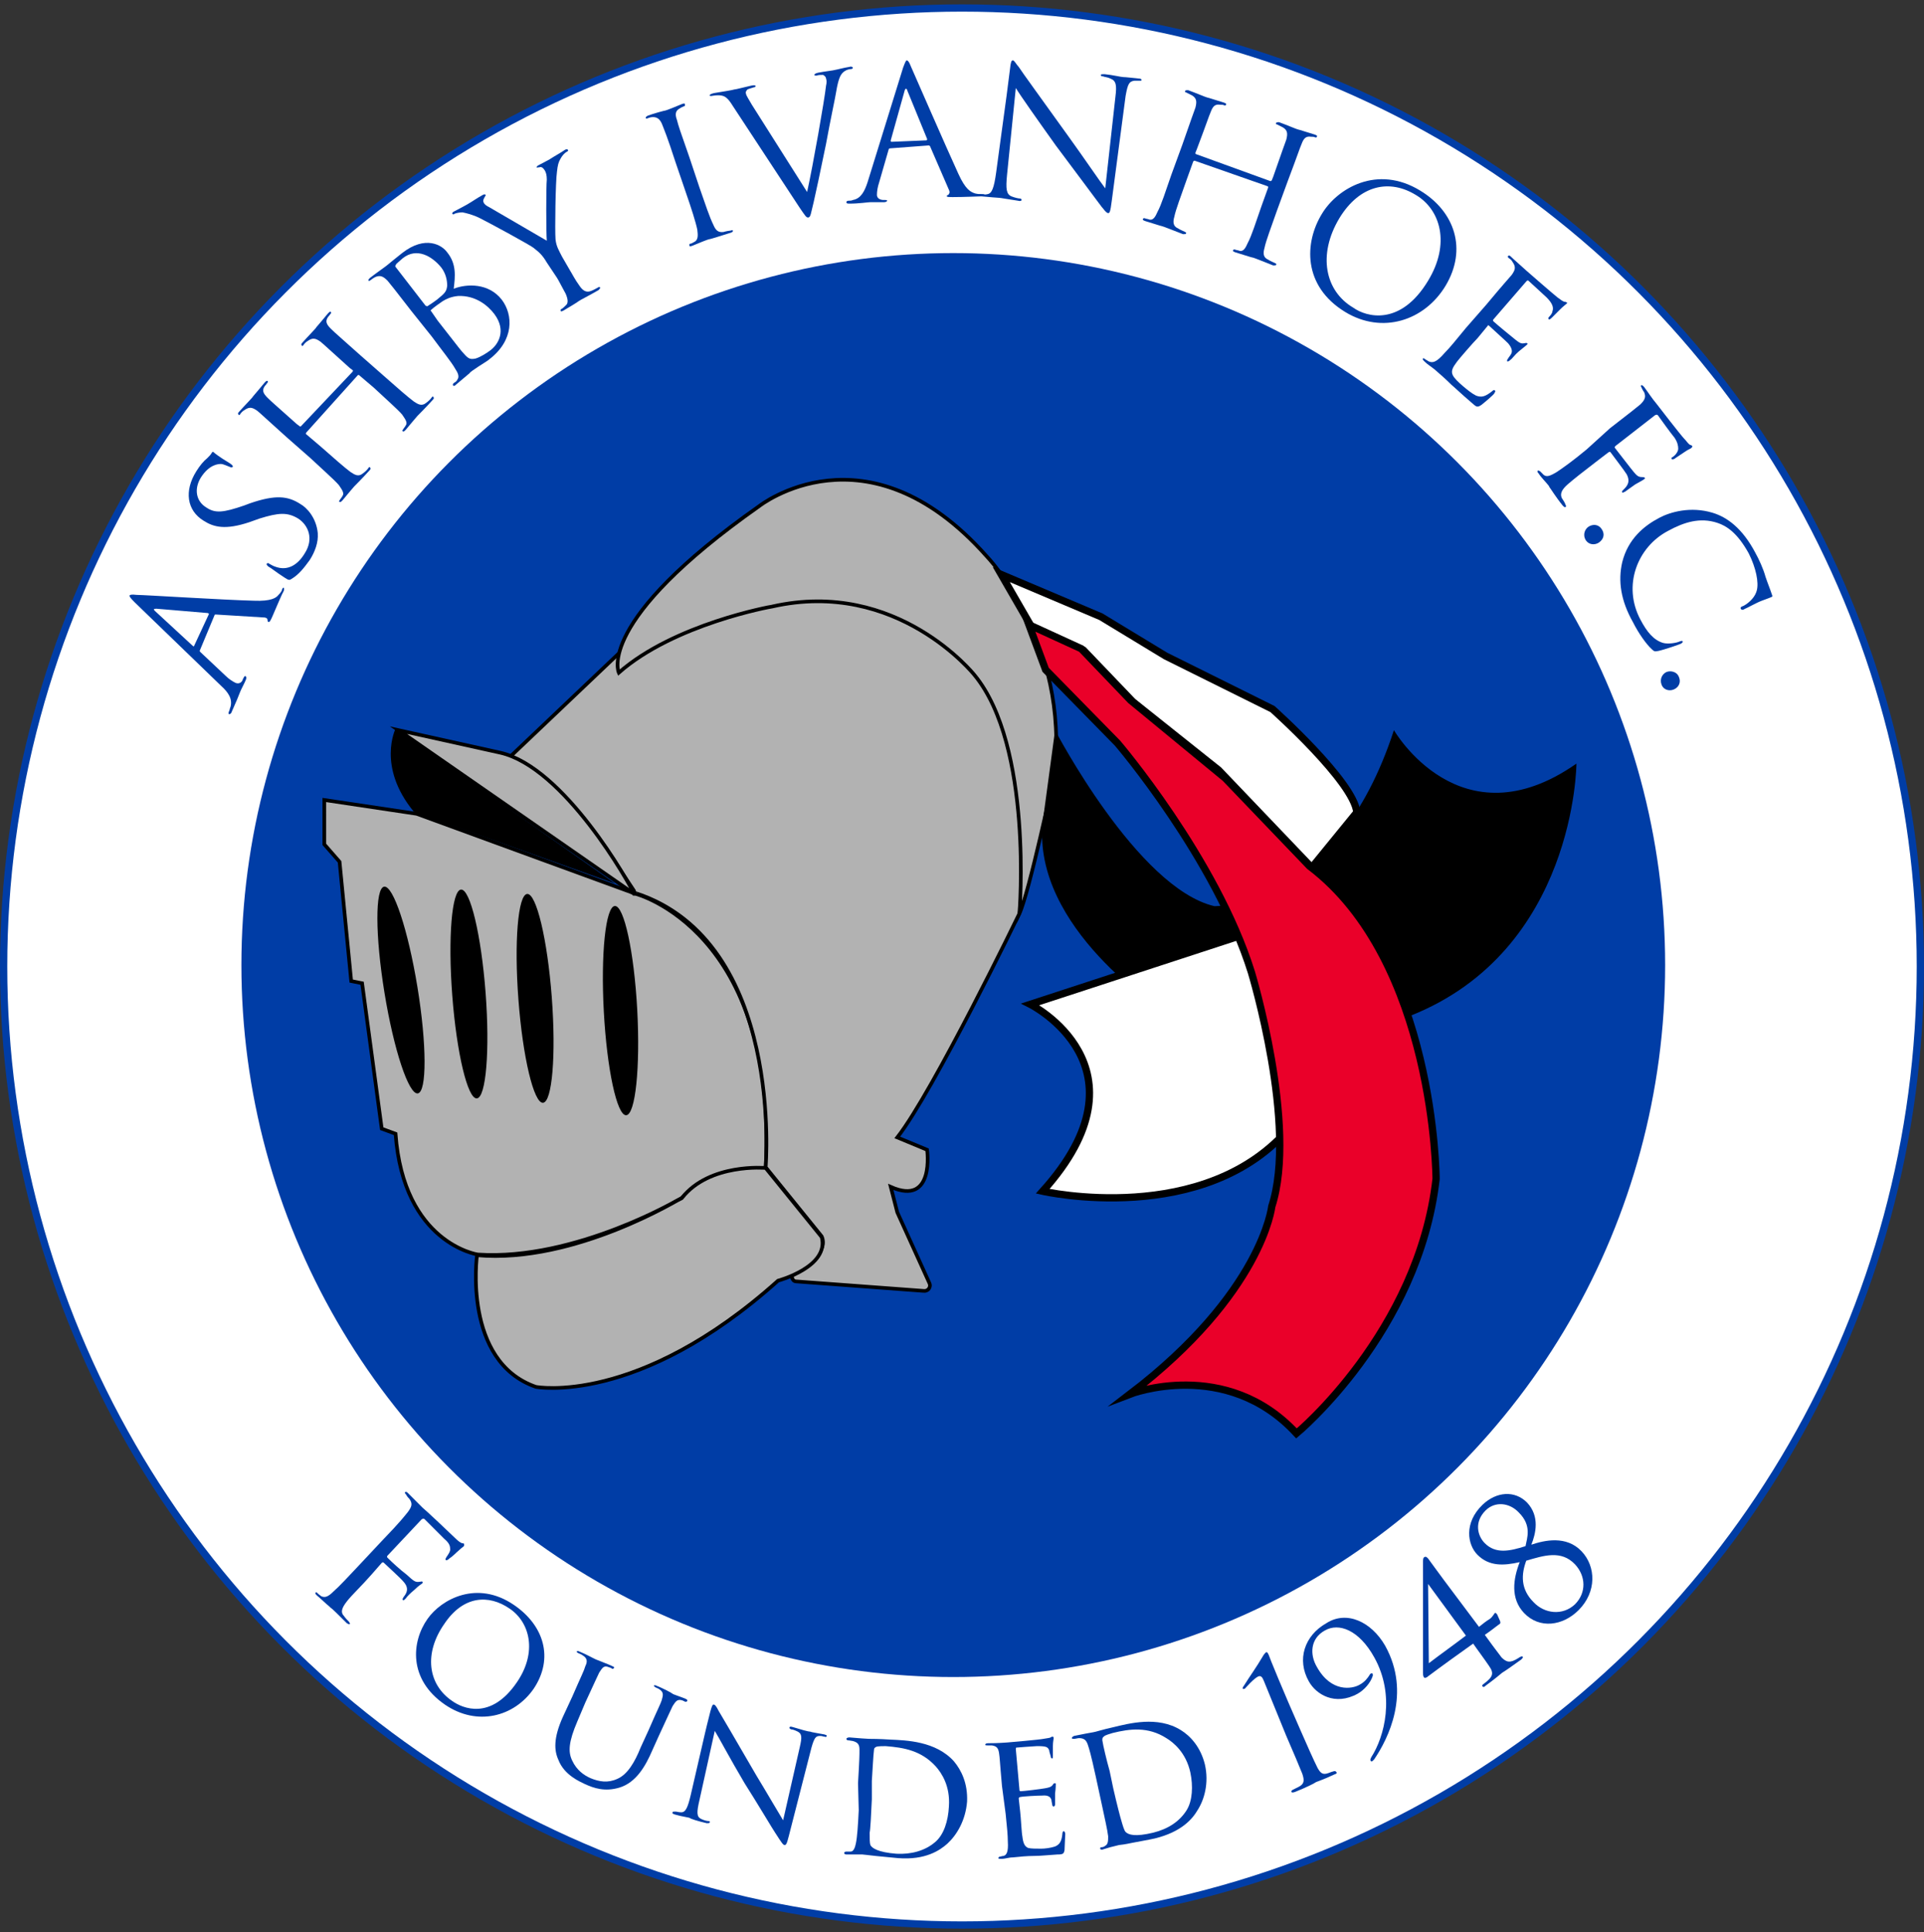 <?xml version="1.0" encoding="utf-8"?>
<!-- Generator: Adobe Illustrator 24.0.1, SVG Export Plug-In . SVG Version: 6.00 Build 0)  -->
<svg version="1.1" id="Layer_1" xmlns="http://www.w3.org/2000/svg" xmlns:xlink="http://www.w3.org/1999/xlink" x="0px" y="0px"
	 viewBox="0 0 264.6 265.7" style="enable-background:new 0 0 264.6 265.7;" xml:space="preserve">
<rect x="0" y="0" width="264.6" height="265.7" fill="#333333" stroke="none"/>
<style type="text/css">
	.st0{fill:#FFFFFF;stroke:#003DA6;stroke-miterlimit:10;}
	.st1{fill:#003DA6;}
	.st2{fill:#B2B2B2;stroke:#000000;stroke-width:0.5;stroke-miterlimit:10;}
	.st3{fill:#FFFFFF;stroke:#000000;stroke-miterlimit:10;}
	.st4{fill:#EA0029;stroke:#000000;stroke-miterlimit:10;}
</style>
<circle class="st0" cx="132.3" cy="132.9" r="131.8"/>
<circle class="st1" cx="131.1" cy="132.7" r="97.9"/>
<g>
	<path class="st1" d="M27.5,89.4c-0.1,0.1,0,0.2,0.1,0.3l3.4,3.2c0.5,0.5,1,0.8,1.4,1c0.5,0.2,0.9-0.1,1-0.5c0-0.1,0.1-0.1,0.1-0.2
		c0.1-0.2,0.2-0.3,0.3-0.2c0.1,0.1,0.1,0.3,0,0.5c-0.2,0.5-0.7,1.4-0.8,1.7c-0.1,0.3-0.6,1.5-1.1,2.6c-0.1,0.3-0.2,0.4-0.4,0.4
		c-0.1,0-0.1-0.2,0-0.4c0.1-0.2,0.1-0.4,0.2-0.6c0.3-1.1-0.3-2-1.3-2.9L18.5,82.8c-0.6-0.6-0.7-0.8-0.7-0.9c0.1-0.1,0.2-0.2,1-0.1
		c1,0,12,0.7,16.1,0.8c2.4,0.1,3.1-0.4,3.4-0.8c0.3-0.3,0.5-0.6,0.5-0.8c0.1-0.1,0.1-0.2,0.2-0.2c0.1,0.1,0.1,0.3,0,0.5
		c-0.2,0.3-0.9,2-1.6,3.6c-0.2,0.4-0.3,0.7-0.5,0.6c-0.1,0-0.1-0.1-0.1-0.2c0-0.2-0.1-0.4-0.6-0.4l-6.5-0.4c-0.1,0-0.2,0-0.2,0.1
		L27.5,89.4z M28.7,84.5c0.1-0.1,0-0.1-0.1-0.2l-7.1-0.6c-0.4,0-0.4,0.1-0.2,0.3l5.2,4.8c0.1,0.1,0.2,0.1,0.2,0L28.7,84.5z"/>
	<path class="st1" d="M40.1,79.6c-0.3,0.2-0.4,0.2-1-0.2c-1.1-0.7-1.8-1.3-2.2-1.5c-0.2-0.2-0.3-0.3-0.2-0.4c0.1-0.1,0.2-0.1,0.3,0
		c0.2,0.1,0.5,0.3,0.8,0.4c1.8,0.7,3.2-0.3,4.1-1.8c1.3-2,0.5-3.9-0.9-4.8c-1.5-0.9-2.7-0.8-5.3,0l-1.4,0.5
		c-3.3,1.1-4.9,0.7-6.3-0.2c-2.3-1.4-2.7-4.1-1-6.8c0.5-0.8,1-1.4,1.5-1.8c0.3-0.3,0.5-0.5,0.6-0.7s0.2-0.2,0.3-0.1s0.7,0.6,2.2,1.5
		c0.3,0.2,0.5,0.4,0.4,0.5c-0.1,0.1-0.2,0.1-0.4,0c-0.3-0.1-0.9-0.4-1.2-0.4c-0.3,0-1.6,0-2.8,1.9c-0.9,1.5-0.7,3.2,0.8,4.1
		c1.2,0.8,2.3,0.7,5.2-0.3l0.8-0.3c3.5-1.2,5.2-1,6.9,0.1c0.9,0.5,2.2,1.9,2.4,4c0.1,1.3-0.4,2.6-1.1,3.7
		C41.8,78.1,41.1,79,40.1,79.6z"/>
	<path class="st1" d="M48.5,51.1c0-0.1,0.1-0.1,0-0.2l-0.4-0.3c-2.9-2.6-3.4-3.1-4-3.6c-0.7-0.5-1.1-0.6-1.8-0.1
		c-0.2,0.1-0.5,0.4-0.6,0.6c-0.1,0.1-0.2,0.1-0.2,0c-0.1-0.1-0.1-0.2,0.1-0.4c0.7-0.8,1.9-2,1.9-2.1c0.1-0.1,1.1-1.3,1.6-1.9
		c0.2-0.2,0.3-0.3,0.4-0.2c0.1,0.1,0,0.2,0,0.2c-0.1,0.1-0.2,0.3-0.4,0.5c-0.4,0.6-0.2,1,0.4,1.6c0.6,0.6,1.1,1,4,3.6l3.3,2.9
		c1.8,1.6,3.3,2.9,4.1,3.5c0.6,0.4,1.1,0.7,1.7,0.2c0.3-0.2,0.7-0.6,0.8-0.8c0.1-0.1,0.2-0.1,0.2,0c0.1,0.1,0.1,0.2-0.1,0.4
		c-0.9,1-2,2.1-2.1,2.2c-0.1,0.1-1.1,1.3-1.6,1.9c-0.2,0.2-0.3,0.3-0.4,0.2c-0.1,0-0.1-0.1,0-0.2c0.1-0.2,0.3-0.4,0.4-0.6
		c0.3-0.4-0.1-0.9-0.5-1.5c-0.7-0.8-2.2-2.1-3.9-3.7l-2-1.7c-0.1-0.1-0.2,0-0.2,0l-7.1,7.9c0,0.1-0.1,0.1,0,0.2l2,1.7
		c1.8,1.6,3.3,2.9,4.1,3.5c0.6,0.4,1.1,0.7,1.7,0.2c0.3-0.2,0.7-0.6,0.8-0.8c0.1-0.1,0.2-0.1,0.2,0c0.1,0.1,0.1,0.2-0.1,0.4
		c-0.9,1-2,2.1-2.1,2.2c-0.1,0.1-1.1,1.3-1.6,1.9c-0.2,0.2-0.3,0.3-0.4,0.2c-0.1,0-0.1-0.1,0-0.2c0.1-0.2,0.3-0.4,0.4-0.6
		c0.3-0.4-0.1-0.9-0.5-1.5c-0.7-0.8-2.2-2.1-3.9-3.7l-3.3-2.9c-2.9-2.6-3.4-3.1-4-3.6c-0.7-0.5-1.1-0.6-1.8-0.1
		c-0.2,0.1-0.5,0.4-0.6,0.6c-0.1,0.1-0.2,0.1-0.2,0c-0.1-0.1-0.1-0.2,0.1-0.4c0.7-0.8,1.9-2,1.9-2.1c0.1-0.1,1.1-1.3,1.6-1.9
		c0.2-0.2,0.3-0.3,0.4-0.2c0.1,0.1,0,0.2,0,0.2c-0.1,0.1-0.2,0.3-0.4,0.5c-0.4,0.6-0.2,1,0.4,1.6c0.6,0.6,1.1,1,4,3.6l0.4,0.3
		c0.1,0.1,0.2,0,0.2,0L48.5,51.1z"/>
	<path class="st1" d="M56.6,42.8c-2.4-3.1-2.8-3.6-3.3-4.2c-0.6-0.6-1-0.8-1.7-0.5c-0.2,0.1-0.5,0.3-0.6,0.4
		c-0.2,0.1-0.3,0.2-0.3,0.1c-0.1-0.1,0-0.2,0.2-0.4c0.9-0.7,2.2-1.6,2.3-1.7c0.5-0.4,1.2-1,2.1-1.7c3.2-2.5,5.5-1.1,6.2-0.1
		c1.3,1.6,1.1,3.3,0.9,5c1.8-0.7,4.8-0.8,6.6,1.5c1.6,2.1,1.7,5.6-1.7,8.2c-0.2,0.2-0.9,0.6-1.5,1c-0.6,0.4-1.2,0.8-1.2,0.9
		c-0.6,0.5-1.2,1-1.9,1.6c-0.2,0.2-0.3,0.2-0.4,0.1c0-0.1-0.1-0.2,0.2-0.4c0.2-0.1,0.3-0.2,0.4-0.4c0.3-0.4,0.1-0.9-0.3-1.5
		c-0.5-0.9-1.8-2.5-3.2-4.4L56.6,42.8z M58.5,42c0.1,0.1,0.2,0.1,0.3,0.1c0.1-0.1,0.5-0.3,1.3-0.9c1.1-0.9,1.3-1.1,1.4-1.9
		c0-0.8-0.2-1.7-0.8-2.5c-1.3-1.6-3.4-2.8-5.3-1.3c-0.2,0.2-0.6,0.5-0.9,0.8c-0.1,0.2-0.2,0.3-0.1,0.4L58.5,42z M60.2,44.1
		c1.2,1.5,3.1,4,3.3,4.2c0.8,0.9,1,1.2,1.9,1c0.7-0.2,1.6-0.8,2-1.1c1.1-0.8,2.3-2.7,0.6-5c-0.9-1.2-2.6-2.6-5-2.5
		c-1,0.1-1.6,0.4-2.1,0.7c-0.3,0.2-1.3,0.9-1.6,1.2c-0.1,0.1-0.1,0.1,0,0.2L60.2,44.1z"/>
	<path class="st1" d="M75.2,36.1c-0.7-1.2-1.2-1.5-1.8-2c-0.3-0.3-6-3.4-7.4-4.1c-1-0.5-1.9-0.7-2.4-0.8c-0.4,0-0.9,0.1-1.1,0.2
		c-0.1,0.1-0.2,0.1-0.3,0c0-0.1,0-0.2,0.2-0.3c0.4-0.2,2.1-1.1,2.2-1.2c0.2-0.1,0.9-0.6,1.8-1.1c0.2-0.1,0.3-0.1,0.4,0
		c0,0.1-0.1,0.2-0.2,0.4c-0.1,0.2-0.2,0.4-0.1,0.6c0.1,0.3,0.4,0.5,0.8,0.7c0.7,0.4,7.2,4.2,7.9,4.6c-0.1-1.1-0.1-7.5,0-8.4
		c0-0.6-0.1-1-0.3-1.3c-0.2-0.3-0.4-0.5-0.7-0.4c-0.2,0-0.4,0.1-0.4,0c0-0.1,0.1-0.2,0.3-0.3c0.6-0.3,1.3-0.7,1.5-0.8
		c0.1-0.1,1.7-1,2.1-1.3c0.2-0.1,0.3-0.1,0.4,0c0.1,0.1,0,0.2-0.2,0.3c-0.2,0.1-0.6,0.5-0.8,0.9c-0.3,0.5-0.4,0.9-0.5,1.8
		c-0.2,1.3-0.3,8.1-0.2,9.3c0.1,1,0.5,1.6,0.9,2.4l1.1,1.9c0.2,0.3,0.7,1.3,1.3,2.1c0.4,0.6,0.9,1,1.6,0.7c0.3-0.1,0.8-0.4,1-0.5
		c0.1-0.1,0.2,0,0.2,0c0.1,0.1,0,0.2-0.2,0.4c-1.2,0.7-2.6,1.4-2.7,1.5s-1.4,0.9-2.1,1.3c-0.2,0.1-0.4,0.2-0.4,0
		c0-0.1,0-0.2,0.1-0.2c0.2-0.1,0.4-0.3,0.6-0.5c0.4-0.3,0.3-0.9,0-1.6c-0.5-0.9-1-1.9-1.2-2.2L75.2,36.1z"/>
	<path class="st1" d="M92.9,22.3c-1.2-3.7-1.5-4.3-1.8-5.1c-0.3-0.8-0.7-1.1-1.3-1.1c-0.3,0-0.6,0.1-0.8,0.2c-0.1,0-0.2,0-0.2-0.1
		c0-0.1,0.1-0.2,0.3-0.3c0.8-0.3,2.3-0.7,2.4-0.7s1.6-0.6,2.3-0.9c0.3-0.1,0.4-0.1,0.4,0.1c0,0.1,0,0.2-0.1,0.2
		c-0.2,0.1-0.3,0.1-0.6,0.3c-0.6,0.3-0.7,0.8-0.4,1.6c0.2,0.8,0.4,1.4,1.7,5.1l1.4,4.2c0.8,2.3,1.4,4.1,1.9,5.1
		c0.3,0.7,0.6,1.1,1.4,1c0.3-0.1,0.9-0.2,1-0.2c0.2-0.1,0.3,0,0.3,0c0,0.1,0,0.2-0.3,0.3c-1.3,0.4-2.8,0.9-3,0.9
		c-0.1,0-1.6,0.6-2.3,0.9c-0.3,0.1-0.4,0.1-0.4-0.1c0-0.1,0-0.2,0.2-0.2c0.1,0,0.4-0.2,0.6-0.3c0.4-0.3,0.4-0.8,0.3-1.6
		c-0.2-1-0.8-2.9-1.6-5.2L92.9,22.3z"/>
	<path class="st1" d="M100.8,14.6c-0.8-1.3-1.2-1.5-2.1-1.5c-0.4,0-0.8,0.1-0.9,0.1c-0.1,0-0.2,0-0.2-0.1c0-0.1,0.2-0.2,0.6-0.3
		c1.2-0.2,2.5-0.4,2.8-0.5c0.2,0,1.3-0.3,2.2-0.5c0.4-0.1,0.7-0.1,0.7,0c0,0.1,0,0.2-0.2,0.2c-0.3,0.1-0.7,0.2-0.9,0.3
		c-0.2,0.2-0.3,0.4-0.2,0.6c0,0.2,0.4,0.8,0.8,1.5l7.6,12c0.8-3.6,2.4-12.7,2.6-14.6c0.1-0.4,0.1-0.8,0-1c0-0.2-0.2-0.4-0.4-0.5
		c-0.3,0-0.7,0-0.9,0.1c-0.1,0-0.3,0-0.3-0.1c0-0.1,0.1-0.2,0.5-0.3c1-0.2,2.1-0.3,2.4-0.4c0.1,0,1.2-0.3,1.9-0.4
		c0.3-0.1,0.4,0,0.5,0.1c0,0.1-0.1,0.2-0.3,0.2c-0.2,0-0.7,0.1-1.1,0.5c-0.3,0.3-0.6,0.8-0.9,2.6c-0.1,0.7-0.8,3.9-1.4,7.2
		c-0.8,3.9-1.4,6.7-1.7,8c-0.4,1.6-0.4,2-0.7,2.1c-0.3,0.1-0.5-0.3-1.2-1.3L100.8,14.6z"/>
	<path class="st1" d="M122.4,20.4c-0.1,0-0.2,0.1-0.2,0.2l-1.3,4.5c-0.2,0.6-0.3,1.2-0.3,1.7c0,0.5,0.5,0.7,0.9,0.7
		c0.1,0,0.1,0,0.2,0c0.2,0,0.3,0,0.3,0.1c0,0.1-0.2,0.2-0.4,0.2c-0.6,0-1.6,0-1.9,0c-0.3,0-1.6,0.2-2.8,0.2c-0.3,0-0.5,0-0.5-0.2
		c0-0.1,0.1-0.2,0.3-0.2c0.2,0,0.4,0,0.6-0.1c1.1-0.2,1.6-1.2,2-2.4l4.9-15.8c0.3-0.8,0.4-1,0.5-1s0.3,0.1,0.6,0.9
		c0.4,0.9,4.8,11,6.5,14.7c1,2.2,1.7,2.5,2.3,2.7c0.4,0.1,0.8,0.1,1,0.1c0.1,0,0.3,0,0.3,0.1c0,0.1-0.2,0.2-0.5,0.2
		c-0.4,0-2.2,0.1-3.9,0.1c-0.5,0-0.7,0-0.8-0.1c0-0.1,0.1-0.2,0.2-0.2c0.1-0.1,0.3-0.3,0.1-0.7l-2.6-6c-0.1-0.1-0.1-0.1-0.2-0.1
		L122.4,20.4z M127.4,19.3c0.1,0,0.1-0.1,0.1-0.2l-2.7-6.6c-0.1-0.4-0.3-0.4-0.4,0l-1.9,6.8c0,0.1,0,0.2,0.1,0.2L127.4,19.3z"/>
	<path class="st1" d="M137.5,20c1.2-8.9,0.8-5.7,1.4-10.5c0.1-1,0.2-1.2,0.4-1.2s0.5,0.6,0.8,0.9c0.3,0.5,3.5,4.9,6.8,9.5
		c2.1,2.9,4.4,6.3,5.1,7.2l1.4-12.6c0.2-1.6,0.1-2.2-0.7-2.5c-0.4-0.2-0.8-0.2-1-0.3c-0.3,0-0.3-0.1-0.3-0.2c0-0.1,0.2-0.1,0.5-0.1
		c1.1,0.1,2.3,0.4,2.6,0.4c0.3,0,1.1,0.1,2.1,0.2c0.3,0,0.4,0.1,0.4,0.2c0,0.1-0.1,0.1-0.3,0.1c-0.2,0-0.4,0-0.7,0
		c-0.7,0.1-0.9,0.4-1.2,2.1l-1.9,14.4c-0.2,1.6-0.3,1.7-0.5,1.7c-0.2,0-0.5-0.3-1.6-1.8c-0.2-0.3-3.3-4.4-5.6-7.5
		c-2.5-3.5-4.9-6.9-5.5-7.9l-1.2,11.9c-0.2,2-0.1,2.7,0.6,3c0.5,0.2,1,0.3,1.2,0.3c0.1,0,0.2,0.1,0.2,0.2c0,0.1-0.2,0.2-0.5,0.1
		c-1.4-0.2-2.4-0.4-2.6-0.4c-0.2,0-1.3-0.1-2.4-0.2c-0.2,0-0.4-0.1-0.4-0.2c0-0.1,0.1-0.1,0.2-0.1c0.2,0,0.6,0.1,1,0
		c0.6-0.1,0.9-0.8,1.2-3L137.5,20z"/>
	<path class="st1" d="M174.7,24.9c0.1,0,0.1,0,0.2-0.1l0.2-0.5c1.3-3.7,1.5-4.3,1.8-5.1c0.2-0.8,0.2-1.3-0.5-1.7
		c-0.2-0.1-0.6-0.3-0.8-0.4c-0.1,0-0.2-0.1-0.1-0.2c0.1-0.1,0.2-0.1,0.4-0.1c1.1,0.4,2.5,1,2.6,1c0.1,0,1.6,0.5,2.3,0.7
		c0.3,0.1,0.4,0.2,0.3,0.3c0,0.1-0.1,0.1-0.2,0.1c-0.2-0.1-0.3-0.1-0.6-0.1c-0.7-0.1-1,0.2-1.3,1c-0.3,0.7-0.5,1.4-1.9,5.1l-1.5,4.1
		c-0.8,2.3-1.5,4.1-1.7,5.1c-0.2,0.7-0.2,1.3,0.5,1.6c0.3,0.2,0.8,0.4,1,0.5c0.1,0.1,0.2,0.1,0.1,0.2c0,0.1-0.2,0.1-0.4,0.1
		c-1.3-0.5-2.7-1.1-2.9-1.1c-0.1,0-1.6-0.5-2.3-0.7c-0.3-0.1-0.4-0.2-0.3-0.3c0-0.1,0.1-0.1,0.2-0.1c0.2,0.1,0.5,0.1,0.7,0.2
		c0.5,0.1,0.8-0.4,1.1-1.1c0.5-0.9,1.1-2.8,1.9-5.1l0.9-2.5c0-0.1,0-0.2-0.1-0.2l-10-3.5c-0.1,0-0.1,0-0.2,0.1l-0.9,2.5
		c-0.8,2.3-1.5,4.1-1.7,5.1c-0.2,0.7-0.2,1.3,0.5,1.6c0.3,0.2,0.8,0.4,1,0.5c0.1,0.1,0.2,0.1,0.1,0.2c0,0.1-0.2,0.1-0.4,0.1
		c-1.3-0.5-2.8-1.1-2.9-1.1c-0.1,0-1.6-0.5-2.3-0.7c-0.3-0.1-0.4-0.2-0.3-0.3c0-0.1,0.1-0.1,0.2-0.1c0.2,0.1,0.5,0.1,0.7,0.2
		c0.5,0.1,0.8-0.4,1.1-1.1c0.5-0.9,1.1-2.8,1.9-5.1l1.5-4.1c1.3-3.7,1.5-4.3,1.8-5.1c0.2-0.8,0.2-1.3-0.5-1.7
		c-0.2-0.1-0.6-0.3-0.8-0.4c-0.1,0-0.2-0.1-0.1-0.2c0-0.1,0.2-0.1,0.4-0.1c1.1,0.4,2.5,1,2.6,1c0.1,0,1.6,0.5,2.3,0.7
		c0.3,0.1,0.4,0.2,0.3,0.3c0,0.1-0.1,0.1-0.2,0.1c-0.2-0.1-0.3-0.1-0.6-0.1c-0.7-0.1-1,0.2-1.3,1c-0.3,0.7-0.5,1.4-1.9,5.1l-0.2,0.5
		c0,0.1,0,0.2,0.1,0.2L174.7,24.9z"/>
	<path class="st1" d="M181.8,29.4c2.1-3.5,7.6-6.8,13.5-3.2c4.8,2.9,6.5,8.1,3.5,13.1c-2.9,4.8-8.7,6.7-13.8,3.6
		C179.1,39.3,179.4,33.3,181.8,29.4z M196.4,38.6c3.1-5.1,1.7-9.8-1.7-11.8c-3.6-2.2-7.7-1.4-10.5,3.2c-3,5-2,10,1.9,12.3
		C187.9,43.6,192.6,44.9,196.4,38.6z"/>
	<path class="st1" d="M204.4,41.9c2.5-3,3-3.5,3.5-4.1c0.5-0.7,0.6-1.1,0.1-1.8c-0.1-0.2-0.3-0.4-0.5-0.5c-0.1-0.1-0.2-0.2-0.1-0.3
		c0.1-0.1,0.2-0.1,0.4,0.1c0.4,0.4,0.9,0.8,2.1,1.9c0.1,0.1,3.9,3.4,4.3,3.7c0.4,0.3,0.8,0.6,1,0.6c0.2,0,0.2,0.1,0.3,0.1
		s0,0.1-0.1,0.2c-0.1,0.1-0.4,0.3-0.9,0.8c-0.3,0.3-0.6,0.6-1.1,1.1c-0.2,0.2-0.4,0.3-0.4,0.2c-0.1-0.1-0.1-0.2,0.1-0.4
		c0.2-0.2,0.4-0.5,0.4-0.7c0.2-0.5,0-1.1-0.8-1.9c-0.3-0.3-2.3-2.1-2.5-2.3c-0.1-0.1-0.2,0-0.3,0.1l-4.5,5.2c-0.1,0.1-0.1,0.2,0,0.3
		c0.2,0.2,2.6,2.2,3,2.5c0.5,0.4,0.8,0.6,1.2,0.5c0.2,0,0.3-0.1,0.4,0c0.1,0,0.1,0.1,0,0.2c-0.1,0.1-0.5,0.4-1.1,0.9
		c-0.6,0.5-0.9,1-1.2,1.2c-0.2,0.2-0.3,0.2-0.4,0.2c-0.1-0.1,0-0.3,0.1-0.4c0.1-0.2,0.3-0.4,0.4-0.6c0.2-0.3,0.2-0.8-0.4-1.5
		c-0.5-0.5-2.3-2.1-2.6-2.4c-0.1-0.1-0.2-0.1-0.2,0l-1.4,1.7c-0.6,0.6-2.5,2.8-2.8,3.2c-0.6,0.8-0.9,1.3-0.6,1.9
		c0.2,0.4,0.7,0.9,1.4,1.5c0.6,0.5,1.2,1,1.8,1.3c0.8,0.3,1.3,0.1,2.2-0.6c0.2-0.2,0.3-0.2,0.4-0.1c0.1,0.1,0,0.2-0.1,0.4
		c-0.1,0.2-1.4,1.3-1.8,1.6c-0.6,0.4-0.7,0.2-1.4-0.4c-1.4-1.2-2-1.8-2.7-2.4c-0.7-0.7-1.6-1.5-2.3-2.1c-0.5-0.4-1-0.7-1.4-1.1
		c-0.2-0.2-0.3-0.3-0.2-0.4c0-0.1,0.2,0,0.3,0.1c0.2,0.1,0.3,0.2,0.5,0.3c0.5,0.2,1,0.2,2.2-1.2c0.7-0.7,1.5-1.7,2.9-3.4L204.4,41.9
		z"/>
	<path class="st1" d="M221.4,58.9c3.1-2.4,3.6-2.8,4.2-3.3c0.6-0.6,0.8-1,0.5-1.7c-0.1-0.1-0.2-0.3-0.3-0.5s-0.2-0.4-0.1-0.4
		c0.1-0.1,0.2,0,0.4,0.2c0.6,0.8,1.1,1.6,1.7,2.3c0.3,0.4,3.4,4.4,3.8,4.8c0.4,0.4,0.6,0.8,0.9,0.9c0.1,0,0.2,0.1,0.2,0.1
		c0.1,0.1,0,0.2-0.1,0.3c-0.1,0.1-0.4,0.2-0.7,0.4c-0.6,0.4-0.9,0.6-1.5,1c-0.2,0.2-0.5,0.2-0.5,0.1c-0.1-0.1,0-0.2,0.2-0.3
		c0.3-0.2,0.7-0.7,0.7-1.1c0-0.4-0.1-0.9-0.5-1.5c-0.8-1-1.5-2-2.3-3.1c-0.1-0.1-0.2-0.1-0.4,0l-5.4,4.2c-0.1,0.1-0.2,0.2-0.1,0.3
		c0.6,0.8,1.5,1.9,2.1,2.7c0.8,1,1,1.3,1.6,1.3c0.2,0,0.3,0,0.4,0.1c0.1,0.1,0,0.1-0.1,0.2c-0.1,0.1-0.5,0.3-1.2,0.7
		c-0.6,0.4-1.1,0.8-1.4,1c-0.2,0.1-0.4,0.2-0.4,0.1c-0.1-0.1,0-0.2,0.2-0.4c0.4-0.4,1-1,0.4-2.1c-0.3-0.5-2-2.7-2.2-3
		c-0.1-0.1-0.1-0.1-0.3,0l-1.7,1.3c-1.7,1.3-3.1,2.4-3.9,3.1c-0.8,0.7-1.1,1.3-0.8,1.9c0.2,0.3,0.4,0.6,0.5,0.9
		c0.1,0.2,0.1,0.3,0,0.3c-0.1,0.1-0.2,0-0.4-0.2c-0.9-1.1-1.7-2.4-1.8-2.5l-0.1-0.2c-0.3-0.4-1.1-1.2-1.4-1.7
		c-0.2-0.2-0.2-0.3-0.1-0.4c0.1,0,0.1,0,0.3,0.1c0.2,0.2,0.3,0.3,0.5,0.5c0.4,0.3,0.8,0.2,1.8-0.4c0.9-0.6,2.3-1.6,4.1-3.1
		L221.4,58.9z"/>
	<path class="st1" d="M218.5,72.4c0.5-0.3,1.3-0.4,1.8,0.4c0.4,0.6,0.3,1.3-0.4,1.8c-0.6,0.4-1.4,0.3-1.8-0.3
		C217.6,73.5,218,72.7,218.5,72.4z"/>
	<path class="st1" d="M223.1,77.3c0.8-3.2,3-5,5.1-6.1c1.5-0.8,4.3-1.6,7.3-0.7c2,0.6,4.1,2.1,5.9,5.5c0.5,0.9,1.1,2.2,1.4,3.3
		c0.3,0.9,0.6,1.6,0.9,2.5c0.1,0.2,0,0.3-0.1,0.3c-0.2,0.1-0.5,0.2-1.3,0.5c-0.8,0.3-2,1-2.3,1.1c-0.3,0.2-0.5,0.2-0.6,0
		c-0.1-0.2,0.1-0.3,0.4-0.4c0.9-0.5,1.6-1.3,1.8-2.1c0.3-1.1-0.1-3.1-1.1-5.1c-1.6-2.9-3.1-3.8-4.3-4.2c-2.4-0.8-4.6-0.1-6.8,1.1
		c-4.2,2.2-6.3,7.5-3.8,12.2c0.9,1.7,1.8,2.8,3.1,3.2c0.7,0.2,1.9,0,2.3-0.2c0.3-0.1,0.4-0.1,0.4,0c0.1,0.1-0.1,0.2-0.2,0.3
		c-0.2,0.1-2.2,0.8-3.1,1c-0.5,0.1-0.6,0.1-0.9-0.2c-0.8-0.7-1.9-2.3-2.6-3.7C222.9,82.6,222.5,79.9,223.1,77.3z"/>
	<path class="st1" d="M229.2,92.4c0.5-0.2,1.4-0.1,1.7,0.7c0.3,0.7,0,1.4-0.7,1.7c-0.7,0.3-1.5,0-1.7-0.7
		C228.2,93.3,228.7,92.6,229.2,92.4z"/>
</g>
<g>
	<path class="st1" d="M52.5,211.9c2.7-2.8,3.1-3.4,3.6-4c0.5-0.7,0.7-1.1,0.2-1.8c-0.1-0.1-0.3-0.3-0.4-0.5
		c-0.1-0.2-0.3-0.3-0.2-0.4c0.1-0.1,0.2-0.1,0.4,0.1c0.7,0.7,1.4,1.4,2,2c0.4,0.3,4.1,3.8,4.5,4.2c0.4,0.4,0.8,0.7,1,0.7
		c0.1,0,0.2,0,0.2,0.1c0.1,0.1,0,0.2,0,0.3c-0.1,0.1-0.4,0.3-0.6,0.5c-0.6,0.5-0.8,0.8-1.4,1.2c-0.2,0.2-0.4,0.3-0.5,0.2
		c-0.1-0.1,0-0.2,0.1-0.4c0.2-0.3,0.6-0.8,0.5-1.2c0-0.4-0.2-0.8-0.8-1.3c-0.9-0.9-1.8-1.8-2.7-2.7c-0.1-0.1-0.2-0.1-0.4,0l-4.7,5
		c-0.1,0.1-0.1,0.2,0,0.3c0.7,0.7,1.8,1.7,2.6,2.3c1,0.9,1.2,1.1,1.8,1c0.2,0,0.3-0.1,0.4,0c0.1,0.1,0,0.1,0,0.2
		c-0.1,0.1-0.5,0.3-1.1,0.9c-0.6,0.5-1,0.9-1.2,1.2c-0.2,0.2-0.3,0.3-0.4,0.2c-0.1-0.1,0-0.2,0.1-0.4c0.3-0.4,0.9-1.1,0-2.1
		c-0.4-0.5-2.4-2.3-2.7-2.6c-0.1-0.1-0.2-0.1-0.3,0l-1.4,1.6c-1.4,1.6-2.7,2.8-3.4,3.7c-0.7,0.9-0.9,1.5-0.4,2
		c0.2,0.3,0.5,0.6,0.7,0.8c0.1,0.2,0.2,0.3,0.1,0.3c-0.1,0.1-0.2,0-0.4-0.1c-1-1-2.1-2.1-2.2-2.1l-0.2-0.2c-0.4-0.3-1.2-1.1-1.7-1.5
		c-0.2-0.2-0.3-0.3-0.2-0.4c0.1-0.1,0.1-0.1,0.3,0.1c0.2,0.2,0.4,0.3,0.5,0.4c0.5,0.2,0.9,0.1,1.7-0.7c0.8-0.7,2-2,3.6-3.7
		L52.5,211.9z"/>
	<path class="st1" d="M58.8,222.6c1.9-2.7,6.8-5.4,11.9-1.9c4.1,2.8,5.5,7.3,2.7,11.5c-2.7,3.9-7.8,5.2-12.2,2.2
		C56.1,230.9,56.6,225.7,58.8,222.6z M71.1,231.3c2.8-4.1,1.8-8.2-1-10.1c-2.9-2-6.4-1.8-9,2.1c-2.8,4-2.3,8.3,1.1,10.6
		C63.6,234.9,67.5,236.6,71.1,231.3z"/>
	<path class="st1" d="M79.4,236.7c-1.2,2.8-1.3,4.2-0.7,5.4c0.6,1.3,1.6,2,2.5,2.4c1.2,0.5,2.4,0.7,3.7,0.1c1.4-0.6,2.4-2.3,3.2-4.3
		l1.1-2.4c1.3-3,1.6-3.5,1.8-4.1c0.2-0.7,0.3-1.1-0.3-1.5c-0.1-0.1-0.4-0.2-0.6-0.3c-0.1-0.1-0.2-0.2-0.2-0.2c0.1-0.1,0.2-0.1,0.4,0
		c1,0.4,2.1,1,2.2,1.1c0.1,0.1,1.1,0.4,1.8,0.7c0.2,0.1,0.3,0.2,0.2,0.3c0,0.1-0.2,0.1-0.3,0.1c-0.1-0.1-0.2-0.1-0.4-0.2
		c-0.7-0.2-0.9,0.2-1.3,0.8c-0.3,0.6-0.5,1.1-1.9,4.1l-0.9,2c-0.9,2.1-2.2,4.4-4.5,5.1c-2,0.6-3.5,0.1-4.8-0.5
		c-0.6-0.3-2.8-1.2-3.6-3.3c-0.6-1.3-0.7-3,0.6-5.9l1.3-2.8c1.3-3,1.6-3.5,1.8-4.2c0.3-0.6,0.3-1.1-0.4-1.5
		c-0.1-0.1-0.4-0.2-0.6-0.3c-0.2-0.1-0.2-0.2-0.2-0.2c0.1-0.1,0.2-0.1,0.4,0c1,0.4,2.2,1.1,2.3,1.1c0.2,0.1,1.6,0.6,2.2,0.9
		c0.3,0.1,0.3,0.2,0.2,0.3c-0.1,0.1-0.2,0.1-0.3,0c-0.1-0.1-0.3-0.1-0.5-0.2c-0.6-0.2-0.8,0.2-1.2,0.8c-0.3,0.6-0.5,1.1-1.9,4.1
		L79.4,236.7z"/>
	<path class="st1" d="M97.7,235.3c0.2-0.7,0.3-1,0.5-0.9c0.2,0,0.5,0.6,0.6,0.8c0.2,0.3,2.7,4.6,5.2,8.9c1.4,2.3,3.2,5.4,3.7,6.2
		l2.3-10.1c0.3-1.3,0.3-1.8-0.3-2.1c-0.4-0.2-0.7-0.3-0.9-0.3c-0.2-0.1-0.3-0.2-0.2-0.3c0-0.1,0.2-0.1,0.5,0c1,0.3,2,0.6,2.3,0.6
		c0.2,0.1,1,0.2,2,0.4c0.3,0.1,0.3,0.1,0.3,0.2c0,0.1-0.1,0.2-0.3,0.1c-0.2,0-0.3-0.1-0.6-0.1c-0.6,0-0.8,0.2-1.2,1.6l-3.1,12.1
		c-0.3,1.2-0.4,1.3-0.6,1.3c-0.2,0-0.4-0.3-1.3-1.7c-0.1-0.1-2.6-4.3-4.2-6.8c-1.9-3.2-3.6-6.4-4.1-7.2l-2.1,9.5
		c-0.4,1.7-0.4,2.3,0.2,2.6c0.4,0.2,0.8,0.3,1,0.3s0.3,0.1,0.2,0.2c0,0.1-0.2,0.1-0.4,0.1c-1.3-0.3-2.2-0.6-2.3-0.7
		s-1.1-0.2-2.1-0.5c-0.2-0.1-0.4-0.1-0.3-0.3c0-0.1,0.1-0.1,0.4-0.1c0.2,0,0.4,0.1,0.8,0.1c0.6,0,0.9-0.7,1.3-2.4
		C97.6,235.6,96.7,239.3,97.7,235.3z"/>
	<path class="st1" d="M118,245.2c0.2-3.3,0.2-3.9,0.2-4.6c0-0.7-0.2-1-0.9-1.2c-0.1,0-0.5-0.1-0.7-0.1c-0.1,0-0.2-0.1-0.2-0.2
		c0-0.1,0.2-0.2,0.4-0.2c1,0.1,2.6,0.2,2.7,0.2c0.2,0,1.5,0,2.9,0.1c2.2,0.1,6.3,0.2,8.8,3c1,1.2,1.9,3,1.8,5.5
		c-0.2,2.6-1.4,4.6-2.7,5.8c-1,0.9-3,2.3-6.8,2c-0.9-0.1-2.2-0.2-3.1-0.3c-0.9-0.1-1.7-0.2-1.8-0.2c0,0-0.4,0-0.8,0
		c-0.5,0-1.1,0-1.4,0c-0.2,0-0.3-0.1-0.3-0.2c0-0.1,0.1-0.2,0.3-0.2c0.2,0,0.4,0,0.6,0c0.4,0,0.6-0.6,0.7-1.1
		c0.2-0.9,0.3-2.6,0.4-4.6L118,245.2z M119.9,247.4c-0.1,2.2-0.2,4.2-0.3,4.6c0,0.8,0,1.4,0.1,1.7c0.2,0.4,1,1,3.6,1.2
		c2,0.1,3.9-0.4,5.3-1.6c1.2-1,1.8-2.9,1.9-4.9c0.2-2.8-1-4.6-1.8-5.5c-2-2.2-4.4-2.6-6.9-2.8c-0.3,0-1.1,0-1.3,0.1
		c-0.2,0.1-0.3,0.2-0.3,0.4c-0.1,0.7-0.2,2.8-0.3,4.3L119.9,247.4z"/>
	<path class="st1" d="M137.8,245.6c-0.3-3.3-0.3-3.9-0.4-4.5c-0.1-0.7-0.3-1-1-1.1c-0.2,0-0.4,0-0.6,0c-0.2,0-0.3,0-0.3-0.1
		c0-0.1,0.1-0.2,0.4-0.2c0.5,0,1.2,0,2.6-0.1c0.1,0,4.6-0.4,5-0.5c0.5-0.1,0.8-0.1,1-0.2c0.1-0.1,0.2-0.1,0.3-0.1c0,0,0.1,0,0.1,0.2
		c0,0.2-0.1,0.5-0.1,1.1c0,0.4,0,0.8,0,1.3c0,0.2,0,0.4-0.1,0.4c-0.1,0-0.2-0.1-0.2-0.3c-0.1-0.4-0.2-0.6-0.2-0.8
		c-0.2-0.5-0.4-0.6-1.7-0.6c-0.3,0-2.8,0.2-2.8,0.2c-0.1,0-0.1,0.1-0.1,0.2l0.5,5.6c0,0.1,0,0.2,0.2,0.2c0.3,0,2.8-0.3,3.3-0.4
		c0.6-0.1,0.9-0.2,1.1-0.5c0.1-0.2,0.2-0.2,0.3-0.2c0,0,0.1,0,0.1,0.1c0,0.1,0,0.6-0.1,1.3c0,0.7,0,1.2,0,1.5c0,0.2-0.1,0.3-0.2,0.3
		c-0.1,0-0.2-0.1-0.2-0.3c0-0.1-0.1-0.4-0.1-0.6c-0.1-0.3-0.3-0.7-1.3-0.6c-0.6,0-2.6,0.1-3,0.2c-0.1,0-0.2,0.1-0.2,0.2l0.2,1.8
		c0.1,0.8,0.2,3,0.3,3.4c0.1,0.9,0.3,1.4,0.8,1.6c0.4,0.1,1,0.1,1.8,0.1c0.5,0,1.3-0.1,1.9-0.3c0.7-0.3,0.9-0.8,1-1.7
		c0-0.3,0.1-0.4,0.2-0.4c0.1,0,0.2,0.2,0.2,0.4c0,0.2-0.1,1.8-0.1,2.2c-0.1,0.5-0.2,0.6-1,0.6c-1.6,0.1-2.3,0.2-3.2,0.2
		c-0.9,0-2,0.1-2.9,0.2c-0.6,0-1,0.2-1.6,0.2c-0.2,0-0.4,0-0.4-0.1c0-0.1,0.1-0.2,0.2-0.2c0.1,0,0.3-0.1,0.5-0.1
		c0.4-0.1,0.7-0.5,0.6-2c0-0.8-0.1-1.9-0.3-3.8L137.8,245.6z"/>
	<path class="st1" d="M150.7,244.3c-0.7-3.2-0.9-3.8-1.1-4.4c-0.2-0.6-0.5-0.9-1.2-0.9c-0.2,0-0.5,0.1-0.7,0.1c-0.1,0-0.3,0-0.3-0.1
		c0-0.1,0.1-0.2,0.3-0.3c1-0.2,2.5-0.5,2.6-0.5c0.2,0,1.4-0.4,2.8-0.7c2.1-0.5,6.1-1.6,9.3,0.4c1.3,0.8,2.7,2.3,3.3,4.7
		c0.6,2.6-0.1,4.9-1,6.3c-0.7,1.2-2.2,3-5.9,3.9c-0.9,0.2-2.1,0.4-3.1,0.6c-0.9,0.2-1.7,0.3-1.8,0.3c0,0-0.4,0.1-0.8,0.2
		c-0.5,0.1-1,0.3-1.4,0.4c-0.2,0.1-0.4,0-0.4-0.1c0-0.1,0-0.2,0.2-0.2c0.2,0,0.4-0.1,0.5-0.2c0.4-0.2,0.4-0.7,0.4-1.3
		c-0.1-0.9-0.5-2.6-0.9-4.5L150.7,244.3z M153.1,245.9c0.5,2.2,1,4.1,1.1,4.4c0.2,0.7,0.4,1.4,0.6,1.6c0.4,0.4,1.3,0.7,3.8,0.1
		c2-0.5,3.6-1.5,4.6-3.1c0.8-1.3,0.9-3.3,0.5-5.2c-0.6-2.7-2.3-4.1-3.3-4.7c-2.5-1.6-5-1.3-7.4-0.7c-0.3,0.1-1.1,0.3-1.2,0.5
		c-0.2,0.1-0.2,0.3-0.2,0.5c0.1,0.7,0.6,2.8,1,4.2L153.1,245.9z"/>
	<path class="st1" d="M173.8,231.1c-0.2-0.5-0.4-0.7-0.7-0.6c-0.6,0.2-1.8,1.6-1.9,1.7c-0.1,0-0.2,0.1-0.3,0c0-0.1,0-0.2,0.1-0.3
		c1-1.6,1.7-2.5,2.7-4.2c0.1-0.2,0.3-0.4,0.4-0.5c0.2-0.1,0.3,0.2,0.4,0.4c0,0.1,2,5,4.3,10.2c1,2.3,1.9,4.3,2.4,5.3
		c0.4,0.7,0.7,1,1.5,0.7c0.3-0.1,0.5-0.2,0.6-0.2c0.2-0.1,0.4-0.1,0.5,0.1c0.1,0.1,0,0.2-0.3,0.3c-1.7,0.8-2.5,1-2.6,1.1
		s-1.3,0.7-2.8,1.3c-0.3,0.1-0.4,0.1-0.5,0c0-0.1,0-0.2,0.2-0.3c0.4-0.2,0.6-0.3,0.8-0.4c0.8-0.4,0.8-0.9,0.5-1.8
		c-0.4-1-1.2-2.9-2.2-5.2L173.8,231.1z"/>
	<path class="st1" d="M190.5,226.3c3.6,6.5,0.4,12.8-1.5,15.6c-0.1,0.1-0.4,0.5-0.5,0.2c-0.1-0.1,0-0.3,0.1-0.5
		c1.8-2.8,3.3-8.5,0.4-13.7c-2.1-3.8-4.9-4.8-6.8-3.7c-2,1.1-2.1,3.3-1.1,5c2,3.6,4.9,3,5.8,2.5c0.8-0.4,1.2-1,1.4-1.3
		c0.1-0.2,0.2-0.3,0.3-0.3c0.2-0.1,0.2,0.2,0.2,0.3c-0.3,1-1.2,2-2.1,2.5c-3.1,1.7-5.7,0.1-6.7-1.7c-1.7-3-0.6-6.3,2.4-8
		C185.2,221.4,188.6,223,190.5,226.3z"/>
	<path class="st1" d="M196.4,230.5c-0.2,0.2-0.5,0.3-0.6,0.1c-0.1-0.2-0.1-0.4-0.1-0.6c0-0.2,0-13.9,0-15.2c0-0.3,0-0.6,0.2-0.7
		s0.3,0,0.5,0.2c0.2,0.3,1.4,1.9,2.2,3l4.8,6.4c0.5-0.4,1-0.8,1.5-1.1c0.5-0.4,0.6-0.8,0.7-0.8c0.1-0.1,0.2,0.1,0.3,0.2
		c0.1,0.2,0.3,0.7,0.4,0.9c0.1,0.3,0,0.4-0.2,0.5c-0.4,0.3-1.3,1-1.9,1.4c0.5,0.7,1.6,2.2,2.3,3.1c0.7,0.7,1.2,0.8,2.3,0.1
		c0.3-0.2,0.5-0.3,0.6-0.2c0.1,0.1,0,0.2-0.2,0.4c-1.1,0.8-2.4,1.7-2.6,1.8c-0.1,0.1-1.2,1-2.3,1.8c-0.2,0.2-0.3,0.2-0.4,0.1
		c-0.1-0.1-0.1-0.2,0.2-0.4c1.2-0.9,1.4-1.4,0.7-2.4c-0.6-0.9-1.8-2.5-2.2-3.1C200.5,227.5,198.4,229,196.4,230.5z M196.4,217.8
		c0,0,0.1,10.2,0.1,10.9c1.7-1.3,3.4-2.5,5.1-3.8L196.4,217.8z"/>
	<path class="st1" d="M217.5,213.3c2,2.1,2.1,5.6-0.4,8.1c-2.2,2.2-5.4,2.6-7.5,0.4c-1.9-2-1.5-4.7-0.6-7c-2.2,0.5-4.2,0.6-5.8-1
		c-1.4-1.4-1.9-4.4,0.7-6.9c1.9-1.8,4.4-2,6.1-0.3c1.8,1.9,1.2,4.3,0.6,5.8C212.4,211.8,215.4,211.1,217.5,213.3z M208.9,208
		c-1.3-1.4-3.3-1.6-4.6-0.3c-1.6,1.6-1.1,3.5-0.1,4.5c1.5,1.5,3.4,1.1,5.6,0.4C210,211.5,210.7,209.8,208.9,208z M210.9,220.3
		c1.5,1.6,4,1.9,5.7,0.3c1.6-1.6,1.5-3.9,0-5.5c-1.9-2-4.3-1.2-6.7-0.5C209.2,216.5,209.1,218.5,210.9,220.3z"/>
</g>
<path class="st2" d="M87.4,122.9c0,0,19.6,5,17.9,37.7c0,0-7.6-0.2-11.5,4.1c0,0-14.6,8.7-28.1,7.8c0,0-10.2-1.5-11.3-16.6l-1.9-0.7
	l-2.7-20l-1.5-0.3l-1.6-16.4l-2.1-2.4V110l12.7,1.9L87.4,122.9z"/>
<path class="st2" d="M69.9,104.3l34.4-32.7l29,18.6c0,0,12.9,12.6,6.9,35.4c0,0-11.8,24.4-16.8,30.8l4.1,1.7c0,0,1.1,7.8-5,5.1
	l0.9,3.5l4.4,9.7c0.3,0.6-0.2,1.2-0.8,1.1l-17.5-1.3c-0.6,0-0.8-0.9-0.3-1.2c2.1-1.1,4.7-3,3.8-5l-7.7-9.5c0,0,2.6-31-17.9-37.7
	C87.4,122.9,77.3,106.4,69.9,104.3z"/>
<path class="st2" d="M85.1,92.5c0,0-3.3-7,19.3-22.9c0,0,14.8-11.7,31.3,6.9c0,0,11.4,11.8,9.3,30c0,0-3.5,16.4-4.8,19.1
	c0,0,1.9-23-6.2-32.8c0,0-10.6-13.3-27.8-9.4C106.1,83.4,92.7,85.8,85.1,92.5z"/>
<ellipse transform="matrix(0.987 -0.161 0.161 0.987 -21.25 10.69)" cx="55.2" cy="136.1" rx="2.3" ry="14.4"/>
<ellipse transform="matrix(0.997 -7.560469e-02 7.560469e-02 0.997 -10.153 5.265)" cx="64.5" cy="136.7" rx="2.3" ry="14.4"/>
<ellipse transform="matrix(0.997 -7.560469e-02 7.560469e-02 0.997 -10.17 5.957)" cx="73.6" cy="137.3" rx="2.3" ry="14.4"/>
<ellipse transform="matrix(0.999 -5.414438e-02 5.414438e-02 0.999 -7.398 4.822)" cx="85.3" cy="138.9" rx="2.3" ry="14.4"/>
<path class="st3" d="M137.7,79l13.7,5.8l8.9,5.4l14.7,7.3c0,0,11.2,10,11.6,14.2l-6.2,7.6l-12.8-13.4l-11.8-9.4l-6.8-7.1l-7.2-3.3
	L137.7,79z"/>
<path d="M145.1,100.4c0,0,11.3,21.7,21.9,24.2c0,0,16.7,0.4,24.7-24.2c0,0,9.1,15.8,25.1,4.6c0,0-0.1,25.7-22.9,34.7
	c0,0-21.8,7.5-34-0.7c0,0-18-11.4-16.5-26L145.1,100.4z"/>
<path class="st3" d="M141.7,138.1c0,0,17.1,8.6,1.7,25.7c0,0,22.4,5.1,34.1-8.9c0,0-0.6-23.1-5.5-26.7L141.7,138.1z"/>
<path class="st4" d="M143.8,92.1l9.9,10.1c0,0,13.5,15.8,18.4,31.5c0,0,6.4,21.1,2.8,32.2c0,0-1.3,11.9-19.5,25.8
	c0,0,13.2-5.1,22.9,5.4c0,0,16.8-13.9,19.2-35c0,0-0.1-29.9-17.4-43l-11.6-12.1l-13-10.7l-6.8-7.1l-7.2-3.3L143.8,92.1z"/>
<path class="st2" d="M65.6,172.6c0,0-2,14.6,8.1,18.1c0,0,14,2.7,33.3-14.6c0,0,7.1-1.9,6-6l-7.7-9.5c0,0-7.7-0.7-11.5,4.1
	C93.7,164.7,79.1,173.8,65.6,172.6z"/>
<path d="M54.4,100.2c0,0-2.6,5.2,2.5,11.4l27.7,9.9L54.4,100.2z"/>
<path class="st2" d="M68.8,103.5l-14-3.1c0,0,0,0,0,0l32.4,22.5c0,0,0.1,0,0,0C86.6,121.5,77.6,105.5,68.8,103.5z"/>
</svg>
